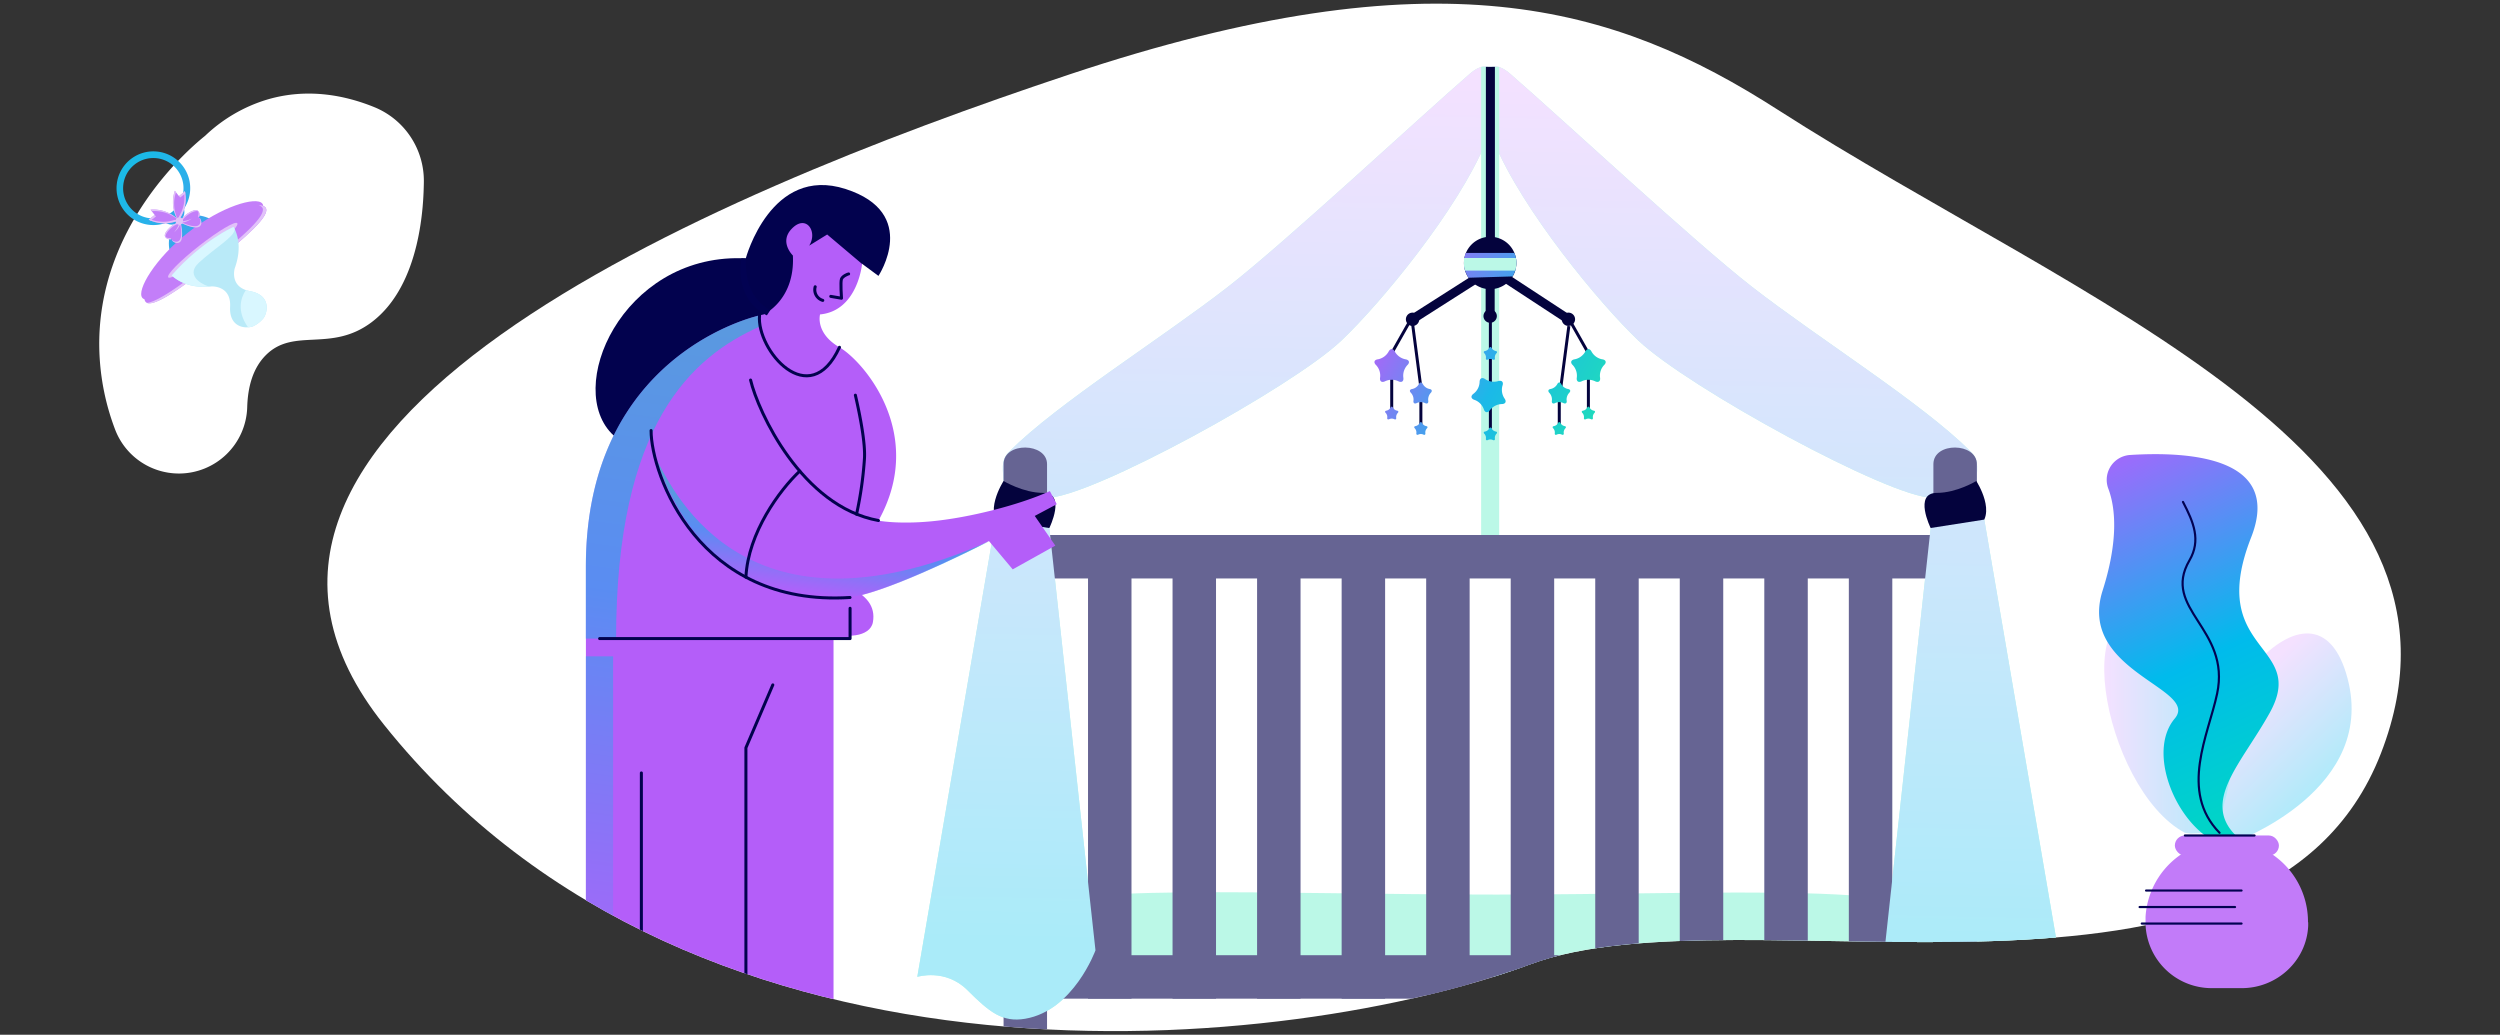<?xml version="1.0" encoding="UTF-8"?> <svg xmlns="http://www.w3.org/2000/svg" xmlns:xlink="http://www.w3.org/1999/xlink" viewBox="0 0 841.99 348.5"><rect x="0" y="0" width="841.99" height="348.5" fill="#333333" stroke="none"/><defs><style>.cls-1,.cls-27,.cls-32{fill:none;}.cls-2{fill:#fff;}.cls-3{clip-path:url(#clip-path);}.cls-4{fill:#bbf8e7;}.cls-5{fill:url(#linear-gradient);}.cls-6{fill:url(#linear-gradient-2);}.cls-7{fill:#666493;}.cls-8{fill:#04033d;}.cls-9{fill:url(#linear-gradient-3);}.cls-10{fill:url(#linear-gradient-4);}.cls-11{fill:url(#linear-gradient-5);}.cls-12{fill:url(#linear-gradient-6);}.cls-13{fill:url(#linear-gradient-7);}.cls-14{fill:url(#linear-gradient-8);}.cls-15{fill:url(#linear-gradient-9);}.cls-16{fill:url(#linear-gradient-10);}.cls-17{fill:url(#linear-gradient-11);}.cls-18{fill:url(#linear-gradient-12);}.cls-19{fill:url(#linear-gradient-13);}.cls-20{fill:url(#linear-gradient-14);}.cls-21{fill:url(#linear-gradient-15);}.cls-22{fill:url(#linear-gradient-16);}.cls-23{fill:#02024e;}.cls-24{fill:#b45ef9;}.cls-25,.cls-26,.cls-29{opacity:0.5;}.cls-25{fill:url(#linear-gradient-17);}.cls-26{fill:url(#linear-gradient-18);}.cls-27{stroke:#02024e;stroke-width:1.02px;}.cls-27,.cls-32{stroke-linecap:round;stroke-linejoin:round;}.cls-28{fill:#020252;}.cls-29{fill:url(#linear-gradient-19);}.cls-30{fill:url(#linear-gradient-20);}.cls-31{fill:#c27bf9;}.cls-32{stroke:#020252;stroke-width:0.73px;}.cls-33{fill:url(#linear-gradient-21);}.cls-34{fill:url(#linear-gradient-22);}.cls-35{fill:url(#linear-gradient-23);}.cls-36{fill:#c37ef9;}.cls-37{fill:#e1c2f9;}.cls-38{fill:url(#linear-gradient-24);}.cls-39{fill:url(#linear-gradient-25);}.cls-40{fill:#b9eaf8;}.cls-41{fill:#d9f7ff;}</style><clipPath id="clip-path"><path class="cls-1" d="M129.3,244.05c106,132.7,307.06,110.12,386.08,80.72,71.42-26.56,247.43,29.4,286.49-71S700.86,102.54,598.81,37C543.55,1.55,484-16.14,360.38,25S49.91,144.73,129.3,244.05Z"></path></clipPath><linearGradient id="linear-gradient" x1="421.98" y1="23.29" x2="416.04" y2="318.56" gradientUnits="userSpaceOnUse"><stop offset="0" stop-color="#f4e1ff"></stop><stop offset="1" stop-color="#aaebf9"></stop></linearGradient><linearGradient id="linear-gradient-2" x1="584.52" y1="26.56" x2="578.57" y2="321.83" xlink:href="#linear-gradient"></linearGradient><linearGradient id="linear-gradient-3" x1="480.98" y1="77.72" x2="561.97" y2="121.9" gradientUnits="userSpaceOnUse"><stop offset="0" stop-color="#b45ff9"></stop><stop offset="0.48" stop-color="#1bb9e8"></stop><stop offset="1" stop-color="#21e6ae"></stop></linearGradient><linearGradient id="linear-gradient-4" x1="458.73" y1="118.51" x2="539.72" y2="162.69" xlink:href="#linear-gradient-3"></linearGradient><linearGradient id="linear-gradient-5" x1="457.22" y1="121.27" x2="538.21" y2="165.45" xlink:href="#linear-gradient-3"></linearGradient><linearGradient id="linear-gradient-6" x1="452.3" y1="130.3" x2="533.28" y2="174.48" xlink:href="#linear-gradient-3"></linearGradient><linearGradient id="linear-gradient-7" x1="452.23" y1="130.43" x2="533.22" y2="174.6" xlink:href="#linear-gradient-3"></linearGradient><linearGradient id="linear-gradient-8" x1="473.92" y1="90.66" x2="554.91" y2="134.84" xlink:href="#linear-gradient-3"></linearGradient><linearGradient id="linear-gradient-9" x1="467.91" y1="101.67" x2="548.9" y2="145.85" xlink:href="#linear-gradient-3"></linearGradient><linearGradient id="linear-gradient-10" x1="462.98" y1="110.71" x2="543.97" y2="154.88" xlink:href="#linear-gradient-3"></linearGradient><linearGradient id="linear-gradient-11" x1="467.42" y1="102.58" x2="548.41" y2="146.75" xlink:href="#linear-gradient-3"></linearGradient><linearGradient id="linear-gradient-12" x1="462.58" y1="111.45" x2="543.57" y2="155.63" xlink:href="#linear-gradient-3"></linearGradient><linearGradient id="linear-gradient-13" x1="456.9" y1="121.87" x2="537.89" y2="166.05" xlink:href="#linear-gradient-3"></linearGradient><linearGradient id="linear-gradient-14" x1="468.3" y1="100.97" x2="549.28" y2="145.15" xlink:href="#linear-gradient-3"></linearGradient><linearGradient id="linear-gradient-15" x1="345.04" y1="21.74" x2="339.1" y2="317.01" xlink:href="#linear-gradient"></linearGradient><linearGradient id="linear-gradient-16" x1="670.67" y1="28.3" x2="664.73" y2="323.56" xlink:href="#linear-gradient"></linearGradient><linearGradient id="linear-gradient-17" x1="272.36" y1="202.03" x2="277.88" y2="162.87" gradientUnits="userSpaceOnUse"><stop offset="0" stop-color="#c059ff"></stop><stop offset="0.48" stop-color="#00bbec"></stop><stop offset="1" stop-color="#00e9a9"></stop></linearGradient><linearGradient id="linear-gradient-18" x1="196.73" y1="358.23" x2="243.02" y2="30.22" xlink:href="#linear-gradient-17"></linearGradient><linearGradient id="linear-gradient-19" x1="194.77" y1="357.96" x2="241.06" y2="29.94" xlink:href="#linear-gradient-17"></linearGradient><linearGradient id="linear-gradient-20" x1="853.84" y1="-316.06" x2="898.47" y2="-316.06" gradientTransform="matrix(0.7, 0.72, 0.72, -0.7, 382.59, -600.7)" xlink:href="#linear-gradient"></linearGradient><linearGradient id="linear-gradient-21" x1="708.69" y1="-1981.18" x2="752.22" y2="-1981.18" gradientTransform="matrix(1, 0, 0, -1, 0, -1737.39)" xlink:href="#linear-gradient"></linearGradient><linearGradient id="linear-gradient-22" x1="709.1" y1="-1876.12" x2="788.03" y2="-2044.18" gradientTransform="matrix(1, 0, 0, -1, 0, -1737.39)" xlink:href="#linear-gradient-17"></linearGradient><linearGradient id="linear-gradient-23" x1="1604.79" y1="-59.9" x2="1486.8" y2="185.82" gradientTransform="translate(327.77 -1457.87) rotate(98.48)" xlink:href="#linear-gradient-3"></linearGradient><linearGradient id="linear-gradient-24" x1="1598.87" y1="-62.75" x2="1480.88" y2="182.98" gradientTransform="translate(327.77 -1457.87) rotate(98.48)" xlink:href="#linear-gradient-3"></linearGradient><linearGradient id="linear-gradient-25" x1="1601.87" y1="-61.31" x2="1483.88" y2="184.41" gradientTransform="translate(327.77 -1457.87) rotate(98.48)" xlink:href="#linear-gradient-3"></linearGradient></defs><g id="Layer_4" data-name="Layer 4"><path class="cls-2" d="M60.27,159.48h0a23,23,0,0,1-21.52-14.87,81.49,81.49,0,0,1-5.3-26.79C32.39,76.05,64.58,49.35,69.08,45.74A52,52,0,0,1,89.9,33.56c13.89-4.14,26.81-1.3,36.25,2.56a26.79,26.79,0,0,1,16.6,25.2,1.48,1.48,0,0,0,0,.21c-.12,6.36-.66,34.25-17.61,47-13.71,10.29-26.16,1.66-35.58,11.06-4.38,4.37-6.1,10.65-6.3,17.55A23,23,0,0,1,60.27,159.48Z"></path><path class="cls-2" d="M129.3,244.05c106,132.7,307.06,110.12,386.08,80.72,71.42-26.56,247.43,29.4,286.49-71S700.86,102.54,598.81,37C543.55,1.55,484-16.14,360.38,25S49.91,144.73,129.3,244.05Z"></path><g class="cls-3"><path class="cls-4" d="M668.3,175l26.42,154s-9.46-2.94-16.89,4.48-11.78,10.94-19.47,9.63c-16.32-2.79-23.66-23.05-23.66-23.05l15.53-142.23Z"></path><path class="cls-4" d="M501.25,22.53s-2.14-1.23-6.28,2.36c-16.85,14.6-61.77,56.45-81.36,71.69C391.2,114,356.29,135.73,340,152c-2.53,2.53-2.47,4.41-2,9.93.63,6.81,7.93,5.68,14.87,5.68,14.35,0,82.27-37.08,98.95-52.95C465,102.15,491,70.69,500.36,48,506.38,33.46,501.25,22.53,501.25,22.53Z"></path><path class="cls-4" d="M502.4,22.53s2.14-1.23,6.28,2.36c16.85,14.6,61.77,56.45,81.36,71.69,22.4,17.41,57.32,39.15,73.61,55.44,2.53,2.53,2.47,4.41,2,9.93-.63,6.81-7.93,5.68-14.87,5.68-14.35,0-82.27-37.08-99-52.95-13.16-12.53-39.13-44-48.5-66.67C497.27,33.46,502.4,22.53,502.4,22.53Z"></path><path class="cls-5" d="M501.25,22.53s-2.14-1.23-6.28,2.36c-16.85,14.6-61.77,56.45-81.36,71.69C391.2,114,356.29,135.73,340,152c-2.53,2.53-2.47,4.41-2,9.93.63,6.81,7.93,5.68,14.87,5.68,14.35,0,82.27-37.08,98.95-52.95C465,102.15,491,70.69,500.36,48,506.38,33.46,501.25,22.53,501.25,22.53Z"></path><path class="cls-6" d="M502.4,22.53s2.14-1.23,6.28,2.36c16.85,14.6,61.77,56.45,81.36,71.69,22.4,17.41,57.32,39.15,73.61,55.44,2.53,2.53,2.47,4.41,2,9.93-.63,6.81-7.93,5.68-14.87,5.68-14.35,0-82.27-37.08-99-52.95-13.16-12.53-39.13-44-48.5-66.67C497.27,33.46,502.4,22.53,502.4,22.53Z"></path><path class="cls-4" d="M335.35,175,308.94,329s9.45-2.94,16.88,4.48,11.78,10.94,19.47,9.63c16.32-2.79,23.66-23.05,23.66-23.05L353.42,177.85Z"></path><rect class="cls-4" x="498.84" y="22.53" width="6.08" height="164.97"></rect><path class="cls-4" d="M349.49,307.83c0-10.69,78.1-6.54,154.5-6.54S654.6,296.55,654.6,312c0,4.52,14.22,12.24-4.75,14.85C616.46,331.41,537.22,329,504,329H349.49Z"></path><rect class="cls-7" x="366.44" y="180.18" width="14.64" height="156.17"></rect><path class="cls-7" d="M352.61,415.89H338V156.32c0-7.59,14.64-7.32,14.64,0V415.89Z"></path><path class="cls-7" d="M665.8,415.89H651.16V156.32c0-7.59,14.64-7.32,14.64,0V415.89Z"></path><rect class="cls-7" x="394.91" y="180.18" width="14.64" height="156.17"></rect><rect class="cls-7" x="423.38" y="180.18" width="14.64" height="156.17"></rect><rect class="cls-7" x="451.86" y="180.18" width="14.64" height="156.17"></rect><rect class="cls-7" x="480.33" y="180.18" width="14.64" height="156.17"></rect><rect class="cls-7" x="349.49" y="180.18" width="308.98" height="14.64"></rect><rect class="cls-7" x="349.49" y="321.71" width="308.98" height="14.64"></rect><rect class="cls-7" x="508.8" y="180.18" width="14.64" height="156.17"></rect><rect class="cls-7" x="537.27" y="180.18" width="14.64" height="156.17"></rect><rect class="cls-7" x="594.21" y="180.18" width="14.64" height="156.17"></rect><rect class="cls-7" x="565.74" y="180.18" width="14.64" height="156.17"></rect><rect class="cls-7" x="622.68" y="180.18" width="14.64" height="156.17"></rect><path class="cls-8" d="M338,162S344.6,166,351.31,166c7.93,0,2.11,11.82,2.11,11.82s-12.27,1.94-15.38.08C330.54,173.46,338,162,338,162Z"></path><path class="cls-8" d="M504.13,106.45a2.25,2.25,0,1,1-2.25-2.24A2.25,2.25,0,0,1,504.13,106.45Z"></path><path class="cls-8" d="M530.48,107.53a2.24,2.24,0,1,1-2.24-2.24A2.24,2.24,0,0,1,530.48,107.53Z"></path><rect class="cls-8" x="473.35" y="97.91" width="30.15" height="3.04" transform="translate(23.12 278.13) rotate(-32.52)"></rect><path class="cls-8" d="M510.71,88.56a8.83,8.83,0,1,1-8.82-8.82A8.82,8.82,0,0,1,510.71,88.56Z"></path><rect class="cls-8" x="500.36" y="91.14" width="3.04" height="14.43"></rect><rect class="cls-8" x="515.7" y="87.14" width="3.04" height="26.34" transform="translate(149.86 477.98) rotate(-56.77)"></rect><rect class="cls-8" x="465.78" y="113.4" width="11.64" height="1.01" transform="translate(139.98 468.03) rotate(-60.46)"></rect><path class="cls-9" d="M494.6,93.54a9.68,9.68,0,0,1-1.54-4.24c0-3.5.67-4.11.67-4.11H510a7,7,0,0,1,.67,3.37,8.47,8.47,0,0,1-1.25,4.54Z"></path><path class="cls-4" d="M493.06,86.89V89.3a7.35,7.35,0,0,0,.36,1.84h16.91a11.38,11.38,0,0,0,.38-2.58,4.79,4.79,0,0,0-.2-1.67Z"></path><rect class="cls-8" x="476.62" y="108.71" width="1.01" height="21.83" transform="translate(-11.47 62.8) rotate(-7.44)"></rect><path class="cls-8" d="M478,107.53a2.25,2.25,0,1,1-2.25-2.24A2.24,2.24,0,0,1,478,107.53Z"></path><rect class="cls-8" x="501.45" y="106.45" width="1.01" height="37.9"></rect><rect class="cls-8" x="468.22" y="127.3" width="1.01" height="10.85"></rect><rect class="cls-8" x="478.04" y="134.47" width="1.01" height="9.1"></rect><path class="cls-10" d="M467.65,118.47c.59-1.2,1.56-1.2,2.16,0A5.23,5.23,0,0,0,473.3,121c1.33.19,1.63,1.11.67,2a5.22,5.22,0,0,0-1.34,4.1c.23,1.33-.56,1.9-1.74,1.27a5.25,5.25,0,0,0-4.32,0c-1.19.63-2,.06-1.75-1.27a5.18,5.18,0,0,0-1.33-4.1c-1-.94-.66-1.86.67-2A5.25,5.25,0,0,0,467.65,118.47Z"></path><path class="cls-11" d="M477.85,129.4c.38-.77,1-.77,1.38,0a3.33,3.33,0,0,0,2.22,1.61c.84.13,1,.71.42,1.31a3.34,3.34,0,0,0-.85,2.61c.15.84-.35,1.21-1.11.81a3.28,3.28,0,0,0-2.74,0c-.76.4-1.26,0-1.11-.81a3.34,3.34,0,0,0-.85-2.61c-.61-.6-.42-1.18.42-1.31A3.28,3.28,0,0,0,477.85,129.4Z"></path><path class="cls-12" d="M478.13,142.5c.22-.46.6-.46.83,0a2,2,0,0,0,1.34,1c.52.07.63.43.26.79a2,2,0,0,0-.51,1.58c.08.51-.22.73-.68.49a2,2,0,0,0-1.66,0c-.46.24-.76,0-.68-.49a2,2,0,0,0-.51-1.58c-.37-.36-.25-.72.26-.79A2.05,2.05,0,0,0,478.13,142.5Z"></path><path class="cls-13" d="M468.31,137.3c.23-.46.61-.46.83,0a2,2,0,0,0,1.35,1c.51.08.63.43.26.79a2.07,2.07,0,0,0-.52,1.59c.09.51-.21.73-.67.49a2,2,0,0,0-1.66,0c-.46.24-.77,0-.68-.49a2,2,0,0,0-.51-1.59c-.37-.36-.26-.71.26-.79A2,2,0,0,0,468.31,137.3Z"></path><rect class="cls-8" x="531.59" y="108.08" width="1.01" height="11.64" transform="translate(13.02 277.17) rotate(-29.54)"></rect><rect class="cls-8" x="515.66" y="119.12" width="21.83" height="1.01" transform="matrix(0.13, -0.99, 0.99, 0.13, 340.08, 626.39)"></rect><rect class="cls-8" x="534.46" y="127.3" width="1.01" height="10.85"></rect><rect class="cls-8" x="524.65" y="134.47" width="1.01" height="9.1"></rect><path class="cls-14" d="M536.05,118.47c-.59-1.2-1.56-1.2-2.16,0A5.23,5.23,0,0,1,530.4,121c-1.33.19-1.63,1.11-.67,2a5.22,5.22,0,0,1,1.34,4.1c-.23,1.33.55,1.9,1.74,1.27a5.25,5.25,0,0,1,4.32,0c1.19.63,2,.06,1.75-1.27a5.18,5.18,0,0,1,1.33-4.1c1-.94.66-1.86-.67-2A5.25,5.25,0,0,1,536.05,118.47Z"></path><path class="cls-15" d="M525.84,129.4c-.37-.77-1-.77-1.37,0a3.33,3.33,0,0,1-2.22,1.61c-.84.13-1,.71-.42,1.31a3.29,3.29,0,0,1,.84,2.61c-.14.84.36,1.21,1.11.81a3.3,3.3,0,0,1,2.75,0c.76.4,1.26,0,1.11-.81a3.34,3.34,0,0,1,.85-2.61c.61-.6.42-1.18-.42-1.31A3.32,3.32,0,0,1,525.84,129.4Z"></path><path class="cls-16" d="M525.57,142.5c-.23-.46-.6-.46-.83,0a2,2,0,0,1-1.34,1c-.52.07-.63.43-.26.79a2,2,0,0,1,.51,1.58c-.08.51.22.73.68.49a2,2,0,0,1,1.66,0c.46.24.76,0,.67-.49a2,2,0,0,1,.52-1.58c.37-.36.25-.72-.26-.79A2.05,2.05,0,0,1,525.57,142.5Z"></path><path class="cls-17" d="M535.39,137.3c-.23-.46-.61-.46-.84,0a2,2,0,0,1-1.34,1c-.51.08-.63.43-.26.79a2.07,2.07,0,0,1,.52,1.59c-.09.51.21.73.67.49a2,2,0,0,1,1.66,0c.46.24.76,0,.68-.49a2,2,0,0,1,.51-1.59c.37-.36.25-.71-.26-.79A2,2,0,0,1,535.39,137.3Z"></path><path class="cls-18" d="M504.49,128.38c1.27-.43,2,.26,1.53,1.53a5.21,5.21,0,0,0,.67,4.26c.8,1.07.36,1.94-1,1.92a5.23,5.23,0,0,0-3.84,2c-.78,1.1-1.74.95-2.14-.34a5.19,5.19,0,0,0-3.05-3.05c-1.28-.4-1.43-1.36-.34-2.13a5.17,5.17,0,0,0,2-3.85c0-1.34.85-1.78,1.93-1A5.17,5.17,0,0,0,504.49,128.38Z"></path><path class="cls-19" d="M501.54,144.33c.23-.46.61-.46.84,0a2,2,0,0,0,1.34,1c.51.07.63.43.26.79a2,2,0,0,0-.51,1.58c.08.51-.22.73-.68.49a2,2,0,0,0-1.66,0c-.46.24-.76,0-.68-.49a2,2,0,0,0-.51-1.58c-.37-.36-.26-.72.26-.79A2,2,0,0,0,501.54,144.33Z"></path><path class="cls-20" d="M501.54,117.21c.23-.46.61-.46.84,0a2,2,0,0,0,1.34,1c.51.08.63.43.26.79a2,2,0,0,0-.51,1.59c.08.51-.22.73-.68.49a2,2,0,0,0-1.66,0c-.46.24-.76,0-.68-.49a2,2,0,0,0-.51-1.59c-.37-.36-.26-.71.26-.79A2,2,0,0,0,501.54,117.21Z"></path><path class="cls-21" d="M335.35,175,308.94,329s9.45-2.94,16.88,4.48,11.78,10.94,19.47,9.63c16.32-2.79,23.66-23.05,23.66-23.05L353.42,177.85Z"></path><path class="cls-8" d="M665.61,162S659.05,166,652.34,166c-7.94,0-2.11,11.82-2.11,11.82s12.27,1.94,15.38.08C673.1,173.46,665.61,162,665.61,162Z"></path><rect class="cls-8" x="500.44" y="22.53" width="3.04" height="57.71"></rect><path class="cls-22" d="M668.3,175l26.42,154s-9.46-2.94-16.89,4.48-11.78,10.94-19.47,9.63c-16.32-2.79-23.66-23.05-23.66-23.05l15.53-142.23Z"></path><path class="cls-23" d="M295.86,92.92l-5.52-4.08L266,107.91s-29.66,24.74-30,24.93-29.33,13.83-29.33,13.83c-16.93-15.56,2.73-60.59,43-59.71l1.51.05s8.44-31.45,33.6-23.36S295.86,92.92,295.86,92.92Z"></path><path class="cls-24" d="M284.76,197.26c7.2,3,10.15,7,9.24,12.25s-9.75,5.44-14.18,3.4c0,0-7.48-10.55-6.69-11s11.12-4.65,11.12-4.65Z"></path><path class="cls-24" d="M348.5,173.76l6.93,10-14.35,8-8-9.53h0c-.91.47-27.58,14.21-42.76,18.12h0l-.11,0a38.31,38.31,0,0,1-3.89.81v13.86h-5.59V393.68H197.33V190.8c0-63.33,45.06-81.25,58.45-84.58l1.44-.33s10.59-4.82,9.82-19.84c0,0-4.72-4.53-.39-9,4.86-5.07,8.86,1,5.88,5.68l6.06-3.75,11.75,9.92s-1.45,15.78-14.15,17c0,0-1.74,6.25,6.54,11.07s29.31,29.36,13.13,58.38c0,0,6.47,1.28,17.59.25,13.07-1.21,29.94-5.58,40.15-10.2l2.31,4.42Z"></path><path class="cls-25" d="M333.28,182.24h0c-.91.47-27.58,14.21-42.75,18.12h0l-.11,0c-2.61.57-50.56,10.26-69.47-45.8C224.93,160.65,247.78,220.32,333.28,182.24Z"></path><path class="cls-26" d="M256,109.92c-23.13,10.26-48.5,33-48.5,105.15h-10.2V190.8c0-63.33,45.06-81.25,58.45-84.58C255.93,108.11,256,109.92,256,109.92Z"></path><polyline class="cls-27" points="201.95 215.07 286.3 215.07 286.3 204.87"></polyline><path class="cls-27" d="M219.28,145c0,14.82,16,59.5,67,56.23"></path><path class="cls-27" d="M252.79,128c2.5,10.59,17.2,42.62,43.07,47.31"></path><path class="cls-27" d="M269.34,158.68c-6.73,6.32-17.38,20.76-18.12,35.69"></path><path class="cls-27" d="M255.81,106.21c-1.1,11.61,16.81,32.8,26.92,10.75"></path><path class="cls-28" d="M259.41,104.49l-1.13,1.72s-10.88-4.37-8.57-19.2V87l1.51.05C250.86,94.81,253.22,100.89,259.41,104.49Z"></path><path class="cls-27" d="M285.81,92.26c-.24,0-2,.72-2.4,1.69s0,6.49,0,6.49l-3.61-.62"></path><path class="cls-27" d="M274.55,96.59a3.73,3.73,0,0,0,2.55,4.58"></path><polyline class="cls-27" points="251.22 393.68 251.22 251.85 260.28 230.67"></polyline><line class="cls-27" x1="216.01" y1="260.32" x2="216.01" y2="385.44"></line><path class="cls-27" d="M288.09,133.1c1.68,7.33,3.36,16.2,3.06,21.31a126.07,126.07,0,0,1-2.67,18.77"></path><rect class="cls-29" x="197.33" y="221.06" width="9.16" height="172.62"></rect></g><path class="cls-30" d="M743.36,274.44c-8.86-30.34,34.75-86.95,46.78-47.73s-37.83,57-37.83,57l-7.15-7.36Z"></path><path class="cls-31" d="M777.39,310.62v1.13c-.48,11.84-10.52,21.05-22.37,21.05H745a22.27,22.27,0,0,1-22.39-21.53c0-.82,0-1.65,0-2.49a27.38,27.38,0,0,1,54.71,1.84Z"></path><rect class="cls-31" x="732.48" y="281.39" width="35.05" height="6.76" rx="3.38"></rect><line class="cls-32" x1="722.79" y1="299.93" x2="754.94" y2="299.93"></line><line class="cls-32" x1="720.61" y1="305.49" x2="752.75" y2="305.49"></line><line class="cls-32" x1="721.34" y1="311.05" x2="754.94" y2="311.05"></line><path class="cls-33" d="M735.86,280.48c-27.93-14.79-41.53-89.35-5-70.65S746,280.48,746,280.48l-8.22.27Z"></path><path class="cls-34" d="M742.63,281.39C731,272.63,723.89,252.18,732.45,242s-33-15.85-24.28-43.16c5-15.71,4.65-27.09,1.87-34.35a8.39,8.39,0,0,1,5-10.76,8.56,8.56,0,0,1,2.4-.5c20.32-1.26,51.31.88,40.73,27.78-15.33,39.08,19.36,35.59,6.21,59.16-9.46,17-23,29.7-11.34,41.26"></path><path class="cls-32" d="M735.22,169.05c3.56,6.81,6.14,12.91,2.18,19.68-9.59,16.44,14,22.92,9.31,44.92-2.91,13.78-12.87,32.86.82,46.83"></path><line class="cls-32" x1="735.86" y1="281.39" x2="759.32" y2="281.39"></line><path class="cls-35" d="M72.26,74.57S66,70,60.39,74.44s-2.83,11.65-2.83,11.65Z"></path><path class="cls-36" d="M47.92,100.3c-2-2.52,4.27-13.21,15.43-22s23-12.26,25-9.74S81.68,78.72,70.52,87.48,49.9,102.82,47.92,100.3Z"></path><path class="cls-36" d="M49,101.62c-2-2.52,4.26-13.21,15.43-22s23-12.26,25-9.74S82.72,80.05,71.55,88.8,50.93,104.14,49,101.62Z"></path><path class="cls-37" d="M88.25,69.78c2,2.52-6.68,10.13-17.84,18.88-9.25,7.25-17.32,13-20.94,13.35C52.23,103.23,61.15,97,71.55,88.8c11.17-8.75,19.82-16.36,17.84-18.88a2.89,2.89,0,0,0-2.3-.79A2,2,0,0,1,88.25,69.78Z"></path><path class="cls-38" d="M44,53.62a12.41,12.41,0,1,1-2.11,17.43A12.43,12.43,0,0,1,44,53.62ZM57.91,71.4a10.17,10.17,0,1,0-14.28-1.73A10.18,10.18,0,0,0,57.91,71.4Z"></path><path class="cls-39" d="M61.45,69.26a3.84,3.84,0,0,1-1.1,5.36,3.67,3.67,0,0,1-5.36-.3Z"></path><path class="cls-36" d="M60.67,73.46a12.07,12.07,0,0,0,1.61-9l-2,1.59-1.38-1.77a11.9,11.9,0,0,0,1,9.84S60.83,74.24,60.67,73.46Z"></path><path class="cls-37" d="M60.26,72.94c.12.61-.43.64-.68.63l.3.51s.95.16.79-.62a12.07,12.07,0,0,0,1.61-9l-.28.21A12.07,12.07,0,0,1,60.26,72.94Z"></path><path class="cls-37" d="M60.66,66.54l1.75-1.38c0-.25-.08-.49-.13-.74l-2,1.59Z"></path><path class="cls-37" d="M60,74.09a11.89,11.89,0,0,1-.73-9.32l-.41-.53a11.9,11.9,0,0,0,1,9.84Z"></path><path class="cls-36" d="M59.26,74.57A12.07,12.07,0,0,1,50.09,74l2-1.6-1.38-1.77A11.9,11.9,0,0,1,60.05,74S60,74.91,59.26,74.57Z"></path><path class="cls-37" d="M58.85,74.05c.56.26.72-.26.77-.51l.43.41s-.07,1-.79.62A12.07,12.07,0,0,1,50.09,74l.28-.22A12,12,0,0,0,58.85,74.05Z"></path><path class="cls-37" d="M52.53,72.9l-1.75,1.38q-.35-.14-.69-.3l2-1.6Z"></path><path class="cls-37" d="M60,74.07a11.94,11.94,0,0,0-8.88-2.94l-.41-.52A11.9,11.9,0,0,1,60.05,74Z"></path><path class="cls-36" d="M60.86,75s1.06,4.45.07,6.08-3.25.11-3.14-.5c0,0-1.76.34-2.25-1.06S59,74.42,60.86,75Z"></path><path class="cls-37" d="M57.91,80.91a1.28,1.28,0,0,0,.19.23.37.37,0,0,1-.05-.24Z"></path><path class="cls-37" d="M55.79,79.84C55.32,78.49,59,75,60.93,75.28c0-.18-.07-.29-.07-.29-1.88-.57-5.81,3.13-5.32,4.52a1.61,1.61,0,0,0,.39.62A2.59,2.59,0,0,1,55.79,79.84Z"></path><path class="cls-37" d="M57.47,80.15a2.42,2.42,0,0,1-1.83-.41,2,2,0,0,0,2,.85A.58.58,0,0,1,57.47,80.15Z"></path><path class="cls-37" d="M60.62,75c.22,1.1.8,4.35,0,5.7-.72,1.19-2.12.7-2.78.12.28.67,2.21,1.78,3.11.3S60.86,75,60.86,75Z"></path><path class="cls-37" d="M60.68,75.26s0,1.19-2.06,3A10.56,10.56,0,0,0,60.5,75S60.88,75,60.68,75.26Z"></path><path class="cls-36" d="M60.86,75s4.06,2.09,5.89,1.51.87-3.13.26-3.16c0,0,.75-1.64-.49-2.44S60.75,73,60.86,75Z"></path><path class="cls-37" d="M67.32,73.54a1.24,1.24,0,0,1,.17.24.35.35,0,0,0-.22-.11Z"></path><path class="cls-37" d="M66.78,71.23c-1.2-.78-5.48,1.93-5.66,3.89L60.86,75c-.11-2,4.43-4.9,5.66-4.09a1.54,1.54,0,0,1,.5.52A1.59,1.59,0,0,0,66.78,71.23Z"></path><path class="cls-37" d="M66.68,72.93a2.38,2.38,0,0,0,0-1.87,2,2,0,0,1,.34,2.15C66.94,73,66.81,72.93,66.68,72.93Z"></path><path class="cls-37" d="M60.88,74.74c1,.49,4,1.83,5.54,1.35,1.33-.42,1.19-1.89.77-2.67.59.43,1.21,2.57-.44,3.09-1.83.58-5.89-1.51-5.89-1.51A1.14,1.14,0,0,1,60.88,74.74Z"></path><path class="cls-37" d="M61.16,74.88s1.16.31,3.45-1.27a10.84,10.84,0,0,1-3.62,1S60.81,75,61.16,74.88Z"></path><path class="cls-37" d="M59.39,75.21a1.25,1.25,0,1,1,2-1.54,1.25,1.25,0,0,1-2,1.54Z"></path><path class="cls-37" d="M56.66,93.41c-.66-.84,4-5.6,10.44-10.63s12.16-8.44,12.82-7.6-4,5.6-10.44,10.63S57.32,94.25,56.66,93.41Z"></path><path class="cls-40" d="M79.07,90.34c2.53-7,.84-11.73-.39-13.92,0,0-10.69,4.67-20.85,16.35,1.84,1.71,6,4.49,13.42,3.7,0,0,6.63-.4,6.25,6.83s5.46,7.46,7.67,6.62a9.91,9.91,0,0,0,3.65-2.86c1.33-1.94,2.51-7.66-4.6-9S79.07,90.34,79.07,90.34Z"></path><path class="cls-41" d="M57.83,92.77c1.78,1.66,5.78,4.32,12.77,3.76-.72,0-9-3.11-3.54-8.13s11.88-8.59,12-11.2c-.13-.29-.27-.55-.4-.78C78.64,76.44,68,81.09,57.83,92.77Z"></path><path class="cls-41" d="M83.57,110.24a5.73,5.73,0,0,0,1.6-.32,9.91,9.91,0,0,0,3.65-2.86c1.33-1.94,2.51-7.66-4.6-9a9.65,9.65,0,0,1-1.39-.37C79.29,103,81.9,108,83.57,110.24Z"></path></g></svg> 